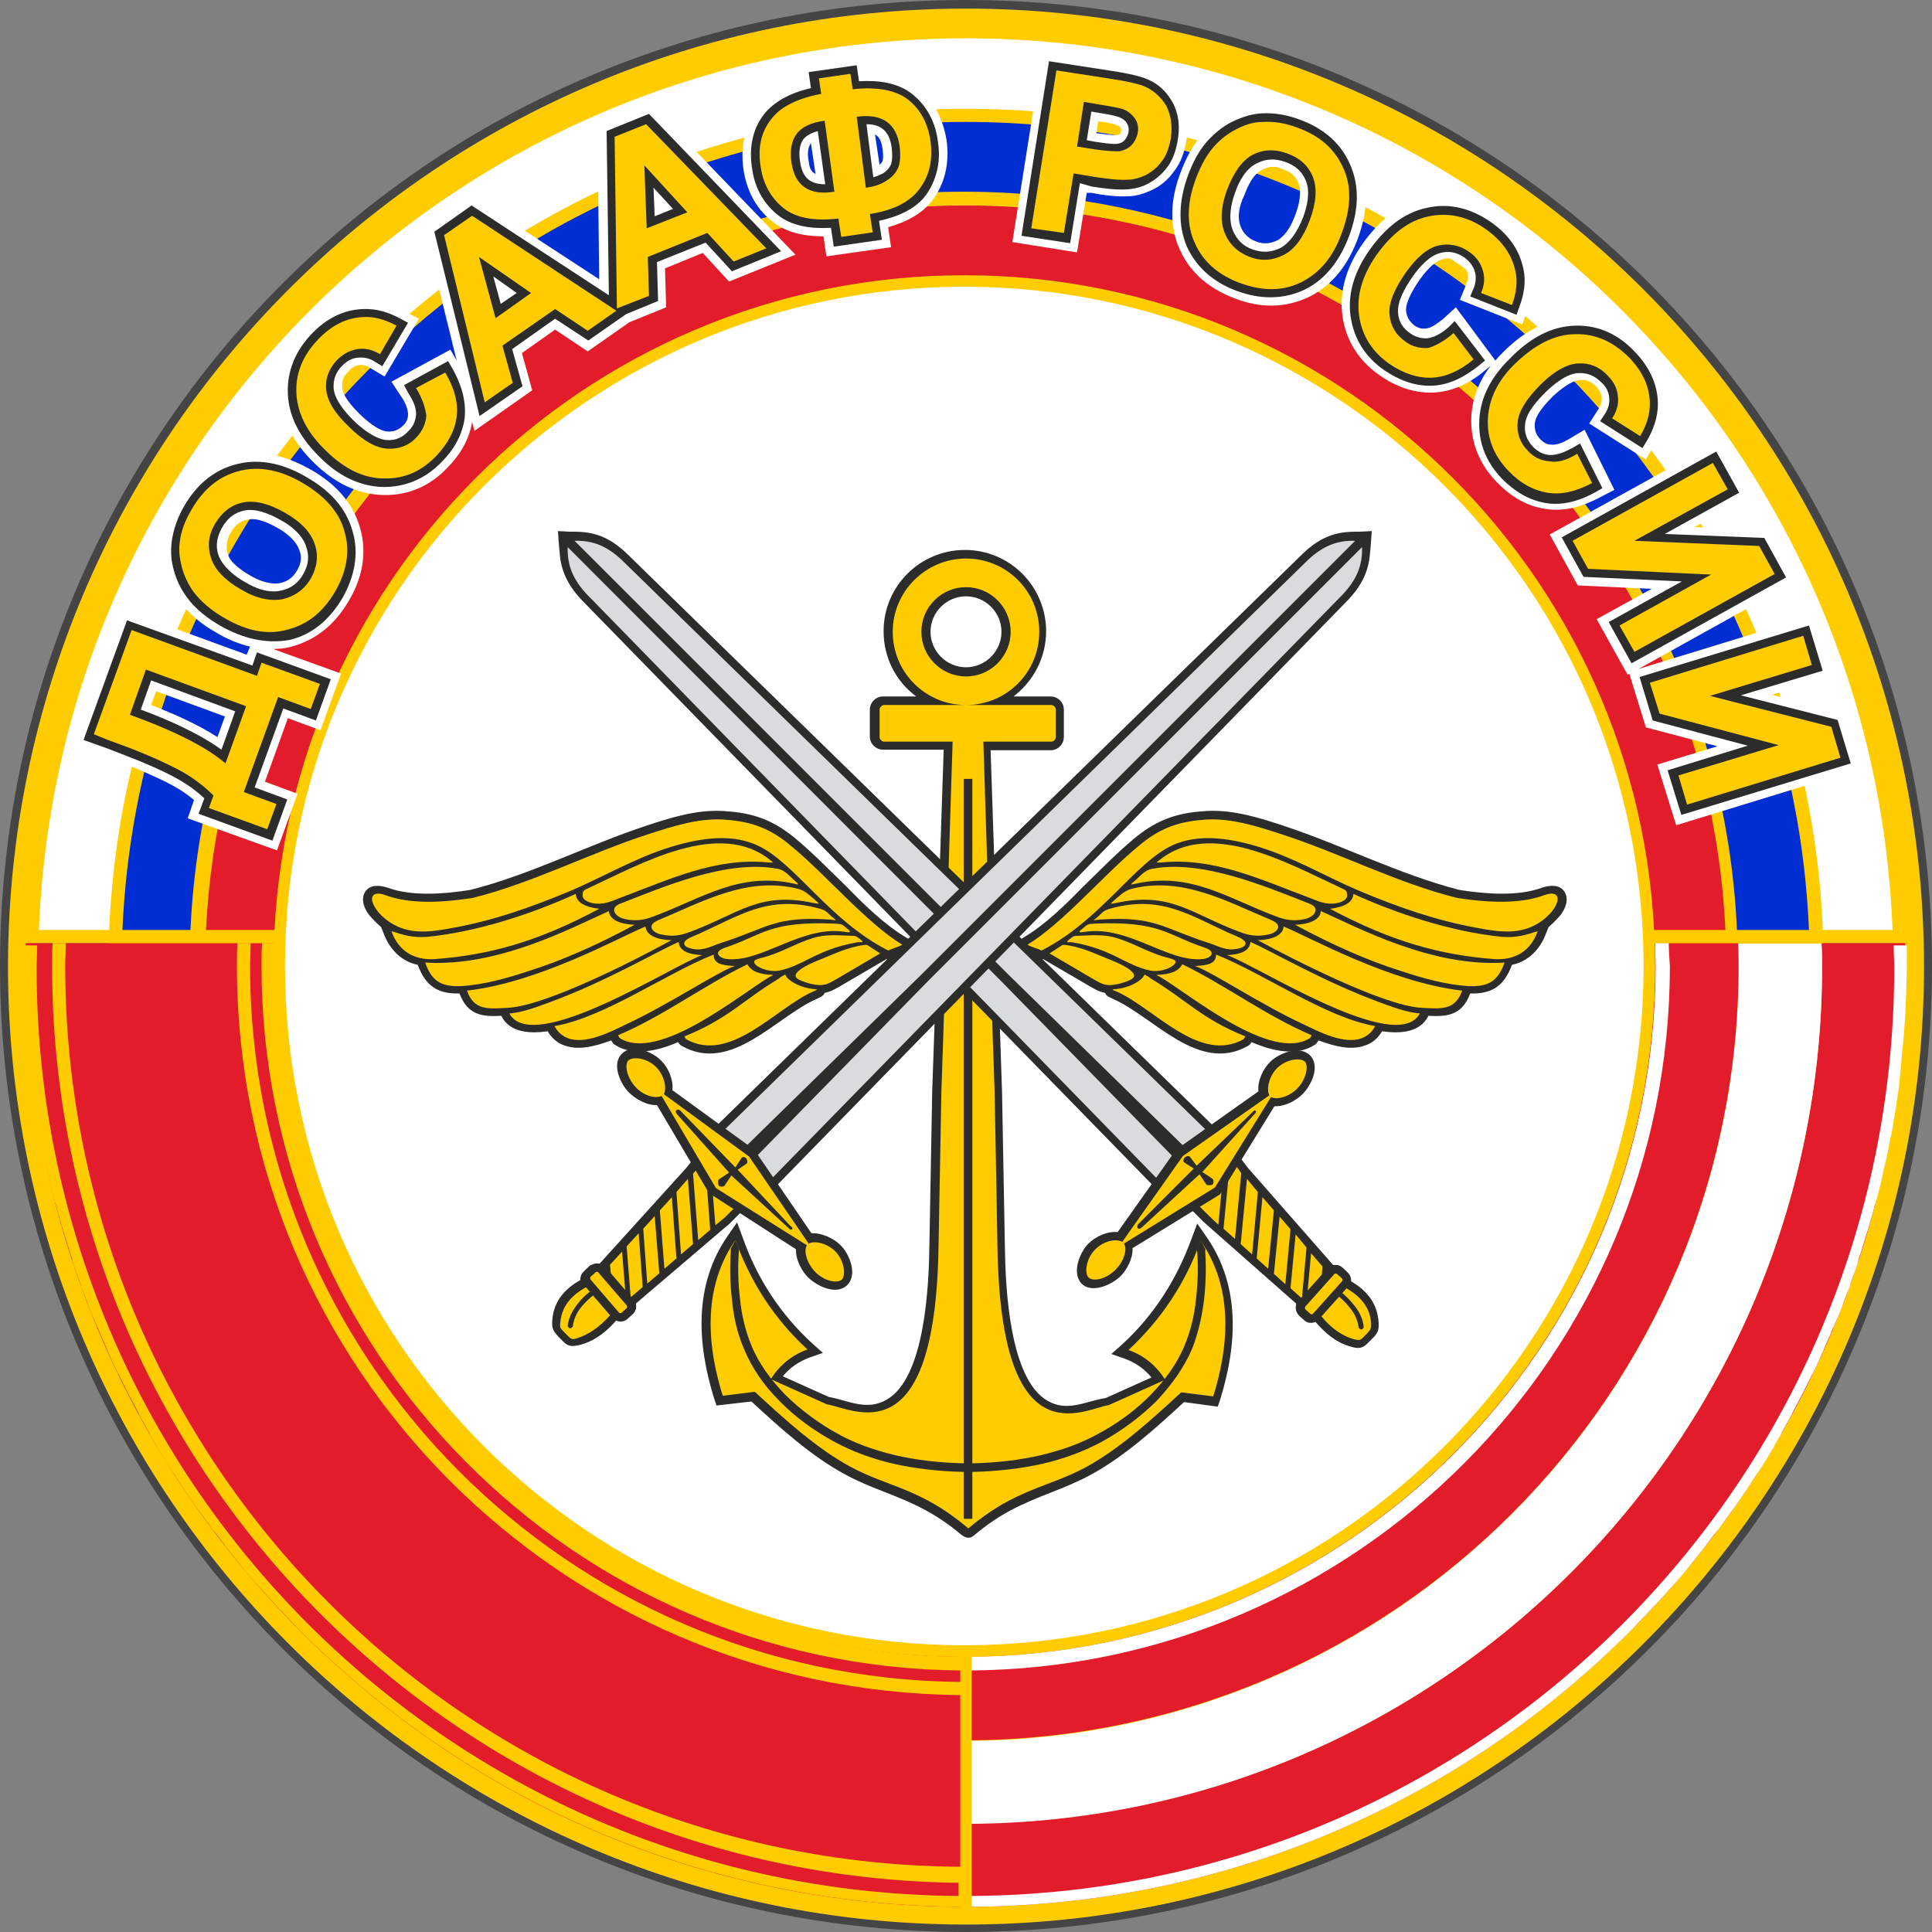 <?xml version="1.0" encoding="UTF-8"?> <svg xmlns="http://www.w3.org/2000/svg" width="49" height="49" viewBox="0 0 49 49" fill="none"><rect x="0" y="0" width="49" height="49" fill="#808080" stroke="none"/><g clip-path="url(#clip0_1325_7141)"><path fill-rule="evenodd" clip-rule="evenodd" d="M24.5 0C38.027 0 49 10.973 49 24.5C49 38.027 38.027 49 24.5 49C10.973 49 0 38.027 0 24.5C0 10.973 10.973 0 24.5 0Z" fill="#454545"></path><path fill-rule="evenodd" clip-rule="evenodd" d="M24.5 0.218C37.911 0.218 48.797 11.103 48.797 24.515C48.797 37.926 37.911 48.811 24.5 48.811C11.089 48.811 0.203 37.926 0.203 24.515C0.218 11.089 11.089 0.218 24.5 0.218Z" fill="#FFCC00"></path><path fill-rule="evenodd" clip-rule="evenodd" d="M24.544 48.361C37.679 48.332 48.333 37.65 48.333 24.5C48.333 24.311 48.333 24.108 48.318 23.919H46.199C46.199 24.108 46.213 24.311 46.213 24.5C46.213 36.489 36.518 46.213 24.544 46.242V48.361Z" fill="#E21C2A"></path><path fill-rule="evenodd" clip-rule="evenodd" d="M24.544 48.361C31.119 48.347 37.069 45.662 41.366 41.351C41.627 41.075 41.903 40.799 42.149 40.524L42.164 40.509C42.295 40.364 42.411 40.233 42.541 40.088C42.672 39.943 42.788 39.798 42.904 39.653C43.02 39.508 43.136 39.362 43.252 39.217L43.282 39.174C43.383 39.043 43.485 38.898 43.601 38.767L43.63 38.724C43.731 38.579 43.833 38.448 43.935 38.303L43.949 38.288C44.167 37.984 44.37 37.679 44.573 37.359L44.588 37.345C44.689 37.185 44.791 37.04 44.878 36.881C44.98 36.721 45.067 36.547 45.168 36.387L45.183 36.343C45.27 36.184 45.357 36.039 45.444 35.879L45.459 35.836C45.546 35.676 45.618 35.531 45.705 35.371C45.72 35.342 45.734 35.313 45.749 35.284C45.822 35.139 45.894 34.994 45.967 34.849L45.981 34.834C46.054 34.674 46.141 34.5 46.213 34.326C46.228 34.297 46.242 34.268 46.257 34.224C46.315 34.079 46.388 33.934 46.446 33.789C46.46 33.745 46.475 33.702 46.504 33.658C46.562 33.528 46.62 33.383 46.678 33.252C46.692 33.194 46.721 33.15 46.736 33.092C46.779 32.962 46.837 32.831 46.881 32.715C46.91 32.657 46.925 32.599 46.939 32.541C46.983 32.425 47.026 32.294 47.07 32.178C47.099 32.091 47.128 32.018 47.142 31.931C47.171 31.83 47.215 31.728 47.244 31.612C47.273 31.539 47.288 31.452 47.316 31.38C47.346 31.264 47.389 31.162 47.418 31.046C47.433 30.988 47.447 30.944 47.462 30.886C47.505 30.756 47.534 30.61 47.578 30.48C47.592 30.436 47.607 30.378 47.621 30.335C47.65 30.189 47.694 30.059 47.723 29.914C47.737 29.841 47.752 29.769 47.766 29.71C47.795 29.594 47.825 29.464 47.853 29.348C47.868 29.246 47.897 29.145 47.912 29.043C47.926 28.956 47.941 28.854 47.97 28.767C47.984 28.68 47.999 28.608 48.013 28.52C48.028 28.404 48.057 28.288 48.071 28.172C48.1 27.983 48.129 27.78 48.158 27.591C48.173 27.446 48.187 27.301 48.202 27.156C48.202 27.098 48.216 27.054 48.216 26.996C48.231 26.88 48.231 26.764 48.245 26.663C48.26 26.576 48.26 26.488 48.274 26.401C48.289 26.198 48.303 25.995 48.318 25.792C48.333 25.588 48.333 25.385 48.347 25.182C48.347 24.979 48.361 24.776 48.361 24.573V24.558V24.544C48.361 24.355 48.361 24.181 48.361 23.992V23.977H48.028C48.028 24.166 48.042 24.369 48.042 24.558C48.042 37.519 37.548 48.042 24.587 48.086V48.361H24.544Z" fill="white"></path><path fill-rule="evenodd" clip-rule="evenodd" d="M24.544 46.257C36.518 46.213 46.213 36.489 46.213 24.515C46.213 24.326 46.213 24.123 46.199 23.934H44.08C44.08 24.123 44.094 24.326 44.094 24.515C44.094 35.328 35.342 44.109 24.544 44.152V46.257Z" fill="white"></path><path fill-rule="evenodd" clip-rule="evenodd" d="M24.544 44.138C35.342 44.094 44.094 35.328 44.094 24.5C44.094 24.311 44.094 24.108 44.08 23.919H41.961C41.961 24.108 41.975 24.311 41.975 24.5C41.975 34.152 34.167 41.975 24.544 42.019V44.138Z" fill="#E21C2A"></path><path fill-rule="evenodd" clip-rule="evenodd" d="M42.324 23.919H41.975C41.975 24.108 41.99 24.311 41.99 24.5C41.99 34.152 34.181 41.975 24.558 42.019V42.367C34.384 42.324 42.352 34.341 42.352 24.5C42.338 24.311 42.324 24.108 42.324 23.919Z" fill="white"></path><path fill-rule="evenodd" clip-rule="evenodd" d="M24.427 48.361C11.277 48.332 0.638 37.65 0.638 24.5C0.638 24.311 0.638 24.108 0.653 23.919H2.757H4.877H6.996C6.996 24.108 6.981 24.311 6.981 24.5C6.981 34.152 14.79 41.975 24.413 42.019V44.138V46.257V48.361H24.427Z" fill="#E21C2A"></path><path fill-rule="evenodd" clip-rule="evenodd" d="M24.355 48.361C17.809 48.318 11.887 45.647 7.605 41.351C7.344 41.075 7.068 40.8 6.821 40.524L6.807 40.509C6.676 40.364 6.56 40.233 6.43 40.088C6.299 39.943 6.183 39.798 6.067 39.653C5.951 39.508 5.834 39.363 5.718 39.217L5.689 39.174C5.588 39.043 5.486 38.898 5.37 38.767L5.341 38.724C5.239 38.579 5.138 38.448 5.036 38.303L5.022 38.288C4.804 37.984 4.601 37.679 4.398 37.36L4.383 37.345C4.281 37.185 4.18 37.04 4.093 36.881C3.991 36.721 3.904 36.547 3.803 36.387L3.788 36.344C3.701 36.184 3.614 36.039 3.527 35.879L3.512 35.836C3.425 35.676 3.353 35.531 3.265 35.371C3.251 35.342 3.236 35.313 3.222 35.284C3.149 35.139 3.077 34.994 3.004 34.849L2.99 34.834C2.917 34.675 2.83 34.5 2.757 34.326C2.743 34.297 2.728 34.268 2.714 34.224C2.656 34.079 2.583 33.934 2.525 33.789C2.511 33.746 2.496 33.702 2.467 33.658C2.409 33.528 2.351 33.383 2.293 33.252C2.279 33.194 2.249 33.151 2.235 33.092C2.191 32.962 2.133 32.831 2.09 32.715C2.061 32.657 2.046 32.599 2.032 32.541C1.988 32.425 1.945 32.294 1.901 32.178C1.872 32.091 1.843 32.018 1.829 31.931C1.8 31.83 1.756 31.728 1.727 31.612C1.698 31.539 1.683 31.452 1.654 31.38C1.625 31.264 1.582 31.162 1.553 31.046C1.538 30.988 1.524 30.944 1.509 30.886C1.466 30.756 1.437 30.61 1.393 30.48C1.379 30.436 1.364 30.378 1.35 30.335C1.321 30.19 1.277 30.059 1.248 29.914C1.233 29.841 1.219 29.769 1.204 29.711C1.175 29.595 1.146 29.464 1.117 29.348C1.103 29.246 1.074 29.145 1.059 29.043C1.045 28.956 1.03 28.854 1.001 28.767C0.987 28.68 0.972 28.608 0.958 28.52C0.943 28.404 0.914 28.288 0.9 28.172C0.871 27.983 0.842 27.78 0.813 27.591C0.798 27.446 0.784 27.301 0.769 27.156C0.769 27.098 0.755 27.055 0.755 26.996C0.74 26.88 0.74 26.764 0.725 26.663C0.711 26.576 0.711 26.488 0.696 26.401C0.682 26.198 0.667 25.995 0.653 25.792C0.638 25.589 0.638 25.385 0.624 25.182C0.624 24.979 0.609 24.776 0.609 24.573V24.558V24.544C0.609 24.355 0.609 24.181 0.609 23.992V23.977H0.943C0.943 24.166 0.929 24.369 0.929 24.558C0.929 37.505 11.379 47.998 24.311 48.086V47.752C11.611 47.607 1.321 37.258 1.321 24.5C1.321 24.311 1.321 24.108 1.335 23.919H1.669C1.669 24.108 1.654 24.311 1.654 24.5C1.654 37.069 11.8 47.273 24.355 47.345V42.991C14.209 42.904 6.009 34.66 6.009 24.5C6.009 24.311 6.009 24.108 6.023 23.919H6.357C6.357 24.108 6.342 24.311 6.342 24.5C6.342 34.471 14.398 42.57 24.355 42.657V42.367C14.557 42.28 6.633 34.312 6.633 24.5C6.633 24.311 6.633 24.108 6.647 23.919H6.996C6.996 24.108 6.981 24.311 6.981 24.5C6.981 34.123 14.746 41.932 24.34 42.019V42.004H24.645V48.405H24.34V48.361H24.355Z" fill="#FFCC00"></path><path fill-rule="evenodd" clip-rule="evenodd" d="M24.442 0.624C37.432 0.624 47.984 11.002 48.303 23.905H0.581C0.9 11.002 11.466 0.624 24.442 0.624Z" fill="#FFCC00"></path><path fill-rule="evenodd" clip-rule="evenodd" d="M0.987 23.586H47.999C47.52 10.987 37.157 0.972 24.5 0.972C11.858 0.972 1.481 10.987 0.987 23.586Z" fill="white"></path><path fill-rule="evenodd" clip-rule="evenodd" d="M24.5 2.758C36.315 2.758 45.938 12.177 46.242 23.919H2.758C3.077 12.177 12.685 2.758 24.5 2.758Z" fill="#FFCC00"></path><path fill-rule="evenodd" clip-rule="evenodd" d="M3.106 23.586H45.879C45.4 12.163 35.966 3.092 24.485 3.092C13.019 3.092 3.599 12.148 3.106 23.586Z" fill="#002ED3"></path><path fill-rule="evenodd" clip-rule="evenodd" d="M24.442 4.862C35.081 4.862 43.761 13.339 44.065 23.905H4.819C5.124 13.339 13.803 4.862 24.442 4.862Z" fill="#FFCC00"></path><path fill-rule="evenodd" clip-rule="evenodd" d="M5.225 23.586H43.76C43.281 13.324 34.805 5.211 24.485 5.211C14.195 5.211 5.718 13.324 5.225 23.586Z" fill="#E21C2A"></path><path fill-rule="evenodd" clip-rule="evenodd" d="M24.456 6.981C34.123 6.981 41.975 14.834 41.975 24.5C41.975 34.166 34.123 42.019 24.456 42.019C14.79 42.019 6.938 34.166 6.938 24.5C6.938 14.834 14.79 6.981 24.456 6.981Z" fill="#FFCC00"></path><path fill-rule="evenodd" clip-rule="evenodd" d="M24.456 7.272C33.963 7.272 41.685 14.993 41.685 24.5C41.685 34.007 33.963 41.728 24.456 41.728C14.95 41.728 7.228 34.021 7.228 24.5C7.228 14.993 14.95 7.272 24.456 7.272Z" fill="white"></path><path fill-rule="evenodd" clip-rule="evenodd" d="M30.03 35.56C29.304 36.228 28.52 36.939 27.664 37.403C27.345 37.577 27.025 37.708 26.692 37.839C25.908 38.143 25.356 38.39 24.703 38.942C24.602 39.029 24.5 39.014 24.384 38.927C23.731 38.376 23.179 38.129 22.395 37.824C22.061 37.694 21.742 37.563 21.423 37.389C20.567 36.924 19.783 36.213 19.057 35.545L18.172 35.647L18.114 35.473C17.678 34.08 17.591 32.584 18.462 31.336L18.694 31.002L18.839 31.394C19.202 32.425 19.797 33.339 20.61 34.08L20.871 34.312L20.538 34.428C20.262 34.529 20.029 34.689 19.855 34.907L21.017 35.429C21.51 35.516 21.974 35.792 22.482 35.502C23.469 34.95 23.556 32.57 23.571 31.627L23.643 27.664L23.687 26.416L23.934 19.014H22.395C22.221 19.014 22.061 18.869 22.061 18.68V17.998C22.061 17.823 22.207 17.664 22.395 17.664H23.237C22.729 17.287 22.41 16.691 22.41 16.009C22.41 14.863 23.339 13.948 24.471 13.948C25.617 13.948 26.532 14.877 26.532 16.009C26.532 16.691 26.198 17.287 25.705 17.664H26.648C26.822 17.664 26.982 17.809 26.982 17.998V18.694C26.982 18.869 26.837 19.028 26.648 19.028H25.124L25.414 27.693L25.487 31.656C25.501 32.584 25.588 34.979 26.575 35.531C27.083 35.821 27.548 35.531 28.041 35.458L29.203 34.936C29.028 34.718 28.796 34.558 28.52 34.457L28.186 34.341L28.448 34.108C29.261 33.368 29.841 32.454 30.218 31.423L30.364 31.032L30.596 31.365C31.467 32.614 31.38 34.108 30.944 35.502L30.886 35.676L30.03 35.56ZM24.5 15.124C24.993 15.124 25.4 15.53 25.4 16.024C25.4 16.517 24.993 16.924 24.5 16.924C24.006 16.924 23.6 16.517 23.6 16.024C23.6 15.53 24.006 15.124 24.5 15.124Z" fill="#2C2C2B"></path><path fill-rule="evenodd" clip-rule="evenodd" d="M24.558 18.651H24.935L25.182 26.43L25.226 27.679L25.298 31.641C25.385 37.026 27.461 35.749 28.128 35.633L29.551 34.994C29.333 34.645 29.028 34.384 28.622 34.239C29.464 33.455 30.073 32.526 30.451 31.467C31.147 32.468 31.278 33.789 30.77 35.415L29.957 35.313C29.144 36.068 28.375 36.75 27.562 37.2C26.575 37.737 25.762 37.752 24.572 38.753C24.543 38.768 24.558 38.768 24.529 38.739C23.339 37.737 22.526 37.723 21.539 37.185C20.726 36.736 19.957 36.053 19.144 35.299L18.331 35.4C17.823 33.775 17.954 32.454 18.651 31.452C19.028 32.497 19.623 33.441 20.479 34.225C20.073 34.37 19.754 34.645 19.55 34.979L20.973 35.618C21.64 35.72 23.716 36.997 23.803 31.627L23.876 27.664L23.919 26.416L24.166 18.636H24.558V18.651Z" fill="#FFCC00"></path><path fill-rule="evenodd" clip-rule="evenodd" d="M24.66 19.754V37.113C25.313 37.098 25.879 37.026 26.387 36.91C26.938 36.779 27.417 36.605 27.838 36.373C28.332 36.111 28.811 35.763 29.203 35.357C29.551 34.994 29.856 34.587 30.044 34.123C30.189 33.775 30.291 33.383 30.335 32.933C30.378 32.555 30.393 32.164 30.364 31.743C30.364 31.714 30.349 31.699 30.364 31.67L30.451 31.452L30.567 31.67C30.581 31.685 30.567 31.714 30.567 31.728C30.596 32.164 30.581 32.57 30.538 32.962C30.48 33.426 30.378 33.847 30.233 34.21C30.03 34.689 29.711 35.124 29.348 35.516C28.927 35.937 28.433 36.3 27.925 36.576C27.49 36.808 26.996 36.997 26.43 37.127C25.908 37.243 25.327 37.316 24.66 37.331V38.521H24.442V37.331C23.774 37.316 23.194 37.243 22.671 37.127C22.105 36.997 21.612 36.808 21.176 36.576C20.668 36.3 20.175 35.952 19.754 35.516C19.377 35.139 19.072 34.703 18.869 34.21C18.709 33.847 18.607 33.426 18.564 32.962C18.52 32.57 18.506 32.178 18.535 31.728C18.535 31.714 18.535 31.685 18.535 31.67L18.651 31.452L18.738 31.67C18.752 31.699 18.738 31.714 18.738 31.743C18.709 32.164 18.723 32.57 18.767 32.933C18.81 33.368 18.912 33.775 19.057 34.123C19.246 34.587 19.551 34.994 19.899 35.357C20.305 35.763 20.784 36.111 21.263 36.373C21.684 36.605 22.163 36.779 22.715 36.91C23.223 37.026 23.789 37.098 24.442 37.113V19.754H24.66Z" fill="#2C2C2B"></path><path fill-rule="evenodd" clip-rule="evenodd" d="M24.543 17.881H26.662C26.72 17.881 26.779 17.94 26.779 17.998V18.694C26.779 18.752 26.72 18.81 26.662 18.81H24.543H22.424C22.366 18.81 22.308 18.752 22.308 18.694V17.998C22.308 17.94 22.366 17.881 22.424 17.881H24.543ZM24.5 14.166C25.53 14.166 26.358 14.993 26.358 16.024C26.358 17.054 25.53 17.881 24.5 17.881C23.469 17.881 22.642 17.054 22.642 16.024C22.642 14.993 23.484 14.166 24.5 14.166ZM24.5 14.892C25.124 14.892 25.632 15.4 25.632 16.024C25.632 16.648 25.124 17.156 24.5 17.156C23.876 17.156 23.368 16.648 23.368 16.024C23.368 15.4 23.876 14.892 24.5 14.892Z" fill="#FFCC00"></path><path fill-rule="evenodd" clip-rule="evenodd" d="M26.459 24.326L26.43 24.34L26.343 24.297C26.227 24.239 26.096 24.21 25.98 24.152L25.632 23.977L25.966 23.774C26.503 23.455 27.025 22.947 27.461 22.497C27.881 22.091 28.302 21.655 28.752 21.278C29.275 20.842 29.754 20.639 30.436 20.581C30.509 20.581 30.567 20.567 30.639 20.567C31.292 20.538 31.945 20.741 32.555 20.944C34.05 21.438 35.487 22.178 37.011 22.57C37.65 22.671 38.491 22.744 39.115 22.512C39.304 22.453 39.536 22.424 39.667 22.599C39.812 22.802 39.696 23.063 39.566 23.223C39.478 23.324 39.377 23.426 39.275 23.513L39.217 23.658C39.057 24.094 38.753 24.384 38.346 24.471C38.143 25.023 37.824 25.211 37.287 25.197C37.084 25.748 36.706 25.792 36.227 25.763L36.213 25.792C36.01 26.169 35.545 26.227 35.052 26.155C34.95 26.329 34.805 26.459 34.616 26.517C34.253 26.648 33.832 26.532 33.441 26.387C33.411 26.43 33.397 26.474 33.339 26.503C32.889 26.793 32.279 26.663 31.742 26.43C31.713 26.474 31.699 26.503 31.641 26.532C30.392 27.229 29.26 25.792 28.244 25.342C28.157 25.298 28.056 25.269 28.027 25.182C27.867 25.153 27.722 25.066 27.504 24.935L26.459 24.326Z" fill="#2C2C2B"></path><path fill-rule="evenodd" clip-rule="evenodd" d="M26.416 24.108C26.299 24.05 26.169 24.021 26.053 23.963C26.967 23.411 28.012 22.163 28.883 21.452C29.362 21.046 29.812 20.857 30.436 20.799C30.494 20.799 30.567 20.784 30.625 20.784C31.249 20.755 31.887 20.958 32.468 21.147C33.963 21.626 35.429 22.395 36.953 22.773C37.969 22.932 38.68 22.889 39.174 22.7C39.769 22.497 39.507 23.223 38.825 23.513C38.375 23.702 37.896 23.615 37.432 23.527C36.459 23.353 35.487 23.02 34.486 22.599C33.629 22.236 32.831 21.757 31.931 21.481C31.075 21.22 30.349 21.162 29.739 21.437C28.781 21.873 27.925 23.339 26.416 24.108Z" fill="#FFCC00"></path><path fill-rule="evenodd" clip-rule="evenodd" d="M29.405 21.815C30.697 20.77 32.671 21.902 33.992 22.512C34.137 22.584 34.166 22.57 34.166 22.729C34.152 22.816 34.05 22.874 33.919 22.903C33.644 22.961 33.44 22.86 33.179 22.758C31.974 22.308 30.784 21.742 29.463 21.873C29.333 21.873 29.289 21.902 29.405 21.815Z" fill="#FFCC00"></path><path fill-rule="evenodd" clip-rule="evenodd" d="M33.731 23.049C34.094 23.005 34.311 22.889 34.326 22.671C35.371 23.15 36.779 23.629 38.085 23.76C38.462 23.789 38.695 23.716 38.999 23.615C38.825 24.123 38.419 24.355 37.911 24.326C36.547 24.224 35.313 23.89 33.731 23.049Z" fill="#FFCC00"></path><path fill-rule="evenodd" clip-rule="evenodd" d="M28.767 22.352C28.926 22.221 29.028 22.062 29.231 22.033C30.508 21.8 32.09 22.483 33.208 22.918C33.513 23.034 33.324 23.266 33.092 23.31C32.816 23.368 32.613 23.339 32.352 23.237C31.147 22.787 30.189 22.105 28.81 22.41C28.694 22.439 28.636 22.453 28.767 22.352Z" fill="#FFCC00"></path><path fill-rule="evenodd" clip-rule="evenodd" d="M32.846 23.455C33.223 23.44 33.484 23.324 33.499 23.107C34.471 23.542 36.314 24.529 38.158 24.413C37.983 24.921 37.708 25.037 37.2 25.008C36.648 24.964 36.111 24.819 35.545 24.631C34.703 24.369 33.789 23.963 32.846 23.455Z" fill="#FFCC00"></path><path fill-rule="evenodd" clip-rule="evenodd" d="M28.244 22.845C28.404 22.715 28.52 22.584 28.709 22.541C30.001 22.221 31.133 22.874 32.25 23.339C32.555 23.469 32.395 23.658 32.163 23.702C31.887 23.76 31.684 23.731 31.423 23.629C30.218 23.179 29.681 22.599 28.302 22.903C28.186 22.918 28.128 22.947 28.244 22.845Z" fill="#FFCC00"></path><path fill-rule="evenodd" clip-rule="evenodd" d="M31.902 23.847C32.279 23.832 32.541 23.716 32.555 23.498C33.223 23.774 35.269 24.921 37.083 25.124C36.909 25.632 36.546 25.588 36.038 25.559C35.066 25.501 32.758 24.311 31.902 23.847Z" fill="#FFCC00"></path><path fill-rule="evenodd" clip-rule="evenodd" d="M27.809 23.281C27.968 23.15 27.954 23.107 28.143 23.049C29.521 22.657 30.276 23.295 31.394 23.76C31.699 23.89 31.611 24.021 31.379 24.064C31.104 24.122 30.929 24.006 30.668 23.919C29.478 23.542 29.304 23.223 27.867 23.324C27.736 23.339 27.693 23.368 27.809 23.281Z" fill="#FFCC00"></path><path fill-rule="evenodd" clip-rule="evenodd" d="M31.118 24.224C31.481 24.21 31.699 24.108 31.713 23.89C32.221 24.108 33.557 24.892 34.936 25.4C35.284 25.53 35.661 25.675 36.01 25.704C35.429 26.793 31.859 24.471 31.118 24.224Z" fill="#FFCC00"></path><path fill-rule="evenodd" clip-rule="evenodd" d="M27.432 23.571C27.591 23.44 27.562 23.44 27.751 23.426C29.435 23.353 29.594 23.716 30.552 24.035C30.872 24.137 30.712 24.311 30.48 24.326C29.609 24.398 28.622 23.484 27.548 23.629C27.432 23.644 27.301 23.673 27.432 23.571Z" fill="#FFCC00"></path><path fill-rule="evenodd" clip-rule="evenodd" d="M30.305 24.5C30.668 24.485 30.842 24.427 30.842 24.21C32.076 24.703 33.614 25.806 34.877 26.024C34.805 26.169 34.688 26.271 34.543 26.329C34.093 26.503 33.455 26.169 33.063 25.98C31.96 25.472 30.712 24.631 30.305 24.5Z" fill="#FFCC00"></path><path fill-rule="evenodd" clip-rule="evenodd" d="M29.464 24.718C29.739 24.689 29.899 24.616 29.986 24.456C31.118 25.008 32.105 25.763 33.266 26.256C33.252 26.285 33.237 26.314 33.223 26.329C32.236 26.953 30.146 25.197 29.42 24.776C29.275 24.703 29.333 24.732 29.464 24.718Z" fill="#FFCC00"></path><path fill-rule="evenodd" clip-rule="evenodd" d="M28.332 25.081C28.607 25.052 28.869 24.921 28.985 24.79C28.999 24.761 29.014 24.747 29.028 24.718C29.086 24.747 29.144 24.776 29.188 24.819C30.088 25.356 30.465 25.835 31.583 26.285C31.568 26.314 31.554 26.343 31.539 26.358C30.422 26.982 29.275 25.574 28.332 25.153C28.186 25.095 28.172 25.095 28.332 25.081Z" fill="#FFCC00"></path><path fill-rule="evenodd" clip-rule="evenodd" d="M27.112 23.832C27.272 23.702 27.243 23.745 27.432 23.731C27.736 23.716 28.041 23.702 28.317 23.789C28.752 23.919 29.159 24.181 29.638 24.297C29.754 24.326 29.812 24.355 29.812 24.384C29.841 24.5 29.464 24.674 29.173 24.616C28.549 24.485 28.215 24.079 27.228 23.905C27.112 23.876 26.996 23.934 27.112 23.832Z" fill="#FFCC00"></path><path fill-rule="evenodd" clip-rule="evenodd" d="M27.606 24.761L26.619 24.181L26.953 23.963C27.098 23.963 27.417 24.035 27.765 24.181C28.099 24.326 28.506 24.456 28.694 24.631C28.869 24.79 28.694 24.863 28.39 24.95C28.012 25.037 27.94 24.95 27.606 24.761Z" fill="#FFCC00"></path><path fill-rule="evenodd" clip-rule="evenodd" d="M22.482 24.326L22.511 24.34L22.599 24.297C22.715 24.239 22.845 24.21 22.961 24.152L23.31 23.978L22.976 23.774C22.439 23.455 21.916 22.947 21.481 22.497C21.06 22.091 20.639 21.655 20.189 21.278C19.667 20.843 19.188 20.639 18.506 20.581C18.433 20.581 18.375 20.567 18.302 20.567C17.649 20.538 16.996 20.741 16.386 20.944C14.892 21.438 13.469 22.178 11.931 22.57C11.292 22.671 10.45 22.744 9.826 22.512C9.637 22.454 9.405 22.425 9.274 22.599C9.129 22.802 9.245 23.063 9.376 23.223C9.463 23.324 9.565 23.426 9.666 23.513L9.724 23.658C9.884 24.094 10.189 24.384 10.595 24.471C10.799 25.023 11.118 25.211 11.655 25.197C11.858 25.748 12.235 25.792 12.714 25.763L12.729 25.792C12.932 26.169 13.396 26.227 13.89 26.155C13.992 26.329 14.137 26.459 14.325 26.518C14.688 26.648 15.109 26.532 15.501 26.387C15.53 26.43 15.545 26.474 15.603 26.503C16.053 26.793 16.662 26.663 17.199 26.43C17.228 26.474 17.243 26.503 17.301 26.532C18.549 27.229 19.681 25.792 20.697 25.342C20.784 25.298 20.886 25.269 20.915 25.182C21.075 25.153 21.22 25.066 21.437 24.936L22.482 24.326Z" fill="#2C2C2B"></path><path fill-rule="evenodd" clip-rule="evenodd" d="M22.526 24.108C22.642 24.05 22.773 24.021 22.889 23.963C21.975 23.412 20.93 22.163 20.059 21.452C19.58 21.046 19.13 20.857 18.506 20.799C18.448 20.799 18.375 20.784 18.317 20.784C17.693 20.755 17.054 20.959 16.474 21.147C14.979 21.626 13.513 22.395 11.989 22.773C10.973 22.933 10.262 22.889 9.768 22.7C9.173 22.497 9.434 23.223 10.117 23.513C10.566 23.702 11.045 23.615 11.51 23.528C12.482 23.353 13.455 23.02 14.456 22.599C15.313 22.236 16.111 21.757 17.011 21.481C17.867 21.22 18.593 21.162 19.202 21.438C20.16 21.873 21.017 23.339 22.526 24.108Z" fill="#FFCC00"></path><path fill-rule="evenodd" clip-rule="evenodd" d="M19.536 21.815C18.244 20.77 16.271 21.902 14.95 22.512C14.805 22.584 14.776 22.57 14.776 22.729C14.79 22.816 14.892 22.875 15.022 22.904C15.298 22.962 15.501 22.86 15.763 22.758C16.967 22.308 18.157 21.742 19.478 21.873C19.594 21.873 19.652 21.902 19.536 21.815Z" fill="#FFCC00"></path><path fill-rule="evenodd" clip-rule="evenodd" d="M15.196 23.049C14.834 23.005 14.616 22.889 14.601 22.671C13.556 23.15 12.148 23.629 10.842 23.76C10.465 23.789 10.232 23.716 9.928 23.615C10.102 24.123 10.508 24.355 11.016 24.326C12.395 24.224 13.629 23.89 15.196 23.049Z" fill="#FFCC00"></path><path fill-rule="evenodd" clip-rule="evenodd" d="M20.175 22.352C20.015 22.221 19.913 22.062 19.71 22.033C18.433 21.8 16.851 22.483 15.733 22.918C15.429 23.034 15.617 23.266 15.85 23.31C16.125 23.368 16.328 23.339 16.59 23.237C17.794 22.787 18.752 22.105 20.131 22.41C20.233 22.439 20.291 22.454 20.175 22.352Z" fill="#FFCC00"></path><path fill-rule="evenodd" clip-rule="evenodd" d="M16.096 23.455C15.719 23.441 15.458 23.324 15.443 23.107C14.471 23.542 12.627 24.529 10.784 24.413C10.958 24.921 11.234 25.037 11.742 25.008C12.294 24.965 12.831 24.819 13.397 24.631C14.239 24.369 15.153 23.963 16.096 23.455Z" fill="#FFCC00"></path><path fill-rule="evenodd" clip-rule="evenodd" d="M20.697 22.846C20.537 22.715 20.421 22.584 20.233 22.541C18.941 22.221 17.809 22.875 16.691 23.339C16.386 23.47 16.546 23.658 16.778 23.702C17.054 23.76 17.257 23.731 17.518 23.629C18.723 23.179 19.26 22.599 20.639 22.904C20.755 22.918 20.813 22.947 20.697 22.846Z" fill="#FFCC00"></path><path fill-rule="evenodd" clip-rule="evenodd" d="M17.025 23.847C16.648 23.832 16.387 23.716 16.372 23.498C15.704 23.774 13.658 24.921 11.844 25.124C12.018 25.632 12.381 25.589 12.889 25.56C13.876 25.502 16.183 24.311 17.025 23.847Z" fill="#FFCC00"></path><path fill-rule="evenodd" clip-rule="evenodd" d="M21.133 23.281C20.973 23.15 20.988 23.107 20.799 23.049C19.42 22.657 18.665 23.295 17.548 23.76C17.243 23.89 17.33 24.021 17.562 24.065C17.838 24.123 18.012 24.006 18.273 23.919C19.464 23.542 19.638 23.223 21.075 23.324C21.191 23.339 21.249 23.368 21.133 23.281Z" fill="#FFCC00"></path><path fill-rule="evenodd" clip-rule="evenodd" d="M17.809 24.224C17.446 24.21 17.228 24.108 17.214 23.89C16.706 24.108 15.371 24.892 13.992 25.4C13.643 25.531 13.266 25.676 12.918 25.705C13.513 26.793 17.083 24.471 17.809 24.224Z" fill="#FFCC00"></path><path fill-rule="evenodd" clip-rule="evenodd" d="M21.51 23.571C21.35 23.441 21.379 23.441 21.191 23.426C19.507 23.353 19.347 23.716 18.39 24.036C18.07 24.137 18.23 24.311 18.462 24.326C19.333 24.398 20.32 23.484 21.394 23.629C21.495 23.644 21.626 23.673 21.51 23.571Z" fill="#FFCC00"></path><path fill-rule="evenodd" clip-rule="evenodd" d="M18.636 24.5C18.273 24.485 18.099 24.427 18.099 24.21C16.866 24.703 15.327 25.806 14.064 26.024C14.137 26.169 14.253 26.271 14.398 26.329C14.848 26.503 15.487 26.169 15.879 25.98C16.967 25.473 18.23 24.631 18.636 24.5Z" fill="#FFCC00"></path><path fill-rule="evenodd" clip-rule="evenodd" d="M19.478 24.718C19.202 24.689 19.043 24.616 18.956 24.456C17.823 25.008 16.836 25.763 15.675 26.256C15.69 26.285 15.704 26.314 15.719 26.329C16.706 26.953 18.796 25.197 19.522 24.776C19.667 24.703 19.609 24.732 19.478 24.718Z" fill="#FFCC00"></path><path fill-rule="evenodd" clip-rule="evenodd" d="M20.61 25.081C20.334 25.052 20.073 24.921 19.957 24.79C19.943 24.761 19.928 24.747 19.914 24.718C19.856 24.747 19.797 24.776 19.754 24.819C18.854 25.356 18.477 25.835 17.359 26.285C17.374 26.314 17.388 26.343 17.403 26.358C18.52 26.982 19.667 25.574 20.61 25.153C20.741 25.095 20.77 25.095 20.61 25.081Z" fill="#FFCC00"></path><path fill-rule="evenodd" clip-rule="evenodd" d="M21.829 23.832C21.67 23.702 21.699 23.745 21.51 23.731C21.205 23.716 20.901 23.702 20.625 23.789C20.189 23.919 19.783 24.181 19.304 24.297C19.188 24.326 19.13 24.355 19.13 24.384C19.101 24.5 19.478 24.674 19.768 24.616C20.392 24.486 20.726 24.079 21.713 23.905C21.829 23.876 21.945 23.934 21.829 23.832Z" fill="#FFCC00"></path><path fill-rule="evenodd" clip-rule="evenodd" d="M21.336 24.761L22.323 24.181L21.989 23.963C21.844 23.963 21.525 24.036 21.176 24.181C20.843 24.326 20.436 24.456 20.247 24.631C20.073 24.79 20.247 24.863 20.552 24.95C20.93 25.037 21.002 24.95 21.336 24.761Z" fill="#FFCC00"></path><path fill-rule="evenodd" clip-rule="evenodd" d="M29.943 30.785L14.732 15.196C14.413 14.848 14.224 14.485 14.195 14.021C14.18 13.905 14.18 13.818 14.166 13.687L14.151 13.469L14.427 13.484C14.558 13.484 14.688 13.484 14.819 13.498C15.24 13.542 15.574 13.73 15.893 14.035L31.481 29.246C30.436 30.393 30.683 29.696 29.943 30.785Z" fill="#2C2C2B"></path><path fill-rule="evenodd" clip-rule="evenodd" d="M33.339 33.499C33.586 33.789 33.876 34.05 34.254 34.152C34.442 34.21 34.558 34.21 34.703 34.05C34.733 34.021 34.761 33.992 34.805 33.949C34.936 33.818 34.979 33.746 34.965 33.542C34.936 33.049 34.66 32.73 34.268 32.497C34.268 32.425 34.254 32.352 34.196 32.294L34.065 32.164C33.992 32.091 33.905 32.077 33.818 32.091L31.641 29.609L31.249 29.087L30.959 29.74L29.885 30.422L30.277 30.741L30.523 30.988L32.875 33.063C32.86 33.151 32.875 33.238 32.947 33.296L33.078 33.426C33.136 33.528 33.252 33.542 33.339 33.499Z" fill="#2C2C2B"></path><path fill-rule="evenodd" clip-rule="evenodd" d="M31.002 29.972L30.901 31.061L30.669 30.843L30.422 30.596L30.248 30.465L31.002 29.972ZM33.644 32.628L33.673 32.251L33.833 32.439L33.644 32.628ZM33.542 32.12L33.484 32.788L33.179 33.093L33.136 33.049L33.252 31.786L33.542 32.12ZM33.136 31.641L33.02 32.933L32.73 32.672L32.86 31.307L33.136 31.641ZM32.73 31.177L32.599 32.57L32.309 32.309L32.454 30.857L32.73 31.177ZM32.309 30.698L32.163 32.178L31.873 31.917L32.018 30.364L32.309 30.698ZM31.902 30.233L31.757 31.815L31.467 31.554L31.626 29.899L31.902 30.233ZM31.481 29.754L31.322 31.423L31.031 31.162L31.162 29.812L31.307 29.507L31.481 29.754Z" fill="#FFCC00"></path><path fill-rule="evenodd" clip-rule="evenodd" d="M33.383 33.209L33.804 32.759L33.818 32.773C33.934 32.86 34.08 32.976 34.196 33.121C34.326 33.267 34.428 33.441 34.457 33.658C34.457 33.688 34.5 33.717 34.529 33.717C34.559 33.717 34.587 33.673 34.587 33.644C34.559 33.412 34.442 33.209 34.297 33.049C34.167 32.889 34.007 32.759 33.891 32.672L33.978 32.584C34.428 32.802 34.747 33.093 34.776 33.571C34.776 33.702 34.762 33.717 34.675 33.818C34.645 33.847 34.617 33.876 34.573 33.92C34.486 34.007 34.457 33.992 34.326 33.963C33.992 33.862 33.673 33.63 33.383 33.209Z" fill="#FFCC00"></path><path fill-rule="evenodd" clip-rule="evenodd" d="M34.036 32.149C33.934 32.047 33.76 32.062 33.658 32.178L32.933 32.991C32.831 33.092 32.846 33.267 32.947 33.368L33.078 33.484C33.179 33.586 33.353 33.571 33.455 33.455L34.181 32.642C34.282 32.541 34.268 32.367 34.166 32.265L34.036 32.149Z" fill="#2C2C2B"></path><path fill-rule="evenodd" clip-rule="evenodd" d="M33.905 32.309L34.036 32.425C34.05 32.439 34.05 32.468 34.036 32.497L33.31 33.31C33.295 33.339 33.252 33.339 33.237 33.325L33.107 33.209C33.092 33.194 33.092 33.165 33.107 33.136L33.833 32.323C33.847 32.294 33.876 32.294 33.905 32.309Z" fill="#FFCC00"></path><path fill-rule="evenodd" clip-rule="evenodd" d="M30.683 30.291L25.385 24.877L14.398 13.876C14.384 14.355 14.543 14.703 14.877 15.066L30.015 30.581L30.683 30.291ZM30.973 30.001L25.56 24.703L14.572 13.716C15.051 13.701 15.4 13.861 15.762 14.195L31.278 29.333L30.973 30.001Z" fill="#D9DBDC"></path><path fill-rule="evenodd" clip-rule="evenodd" d="M32.323 28.056C32.584 28.071 32.875 27.911 33.034 27.751C33.252 27.534 33.499 27.04 33.223 26.764C32.962 26.503 32.439 26.706 32.207 26.939C32.033 27.113 31.888 27.417 31.917 27.679L29.827 29.159L28.346 31.249C28.085 31.22 27.78 31.365 27.606 31.54C27.388 31.757 27.171 32.28 27.432 32.556C27.693 32.817 28.201 32.584 28.419 32.367C28.578 32.207 28.738 31.917 28.724 31.656L30.944 30.291L32.323 28.056Z" fill="#2C2C2B"></path><path fill-rule="evenodd" clip-rule="evenodd" d="M30.814 30.117L28.506 31.54C28.593 31.67 28.521 31.975 28.288 32.207C28.042 32.454 27.708 32.512 27.606 32.396C27.505 32.294 27.534 31.931 27.78 31.685C27.998 31.467 28.317 31.409 28.463 31.496L30.001 29.319L32.193 27.78C32.12 27.65 32.164 27.33 32.381 27.098C32.628 26.851 32.991 26.822 33.093 26.924C33.194 27.026 33.136 27.359 32.904 27.606C32.672 27.838 32.367 27.896 32.236 27.824L30.814 30.117Z" fill="#FFCC00"></path><path fill-rule="evenodd" clip-rule="evenodd" d="M28.869 31.046C28.84 31.075 28.84 31.119 28.854 31.148C28.883 31.177 28.927 31.162 28.956 31.133L30.422 29.783L30.596 30.044C30.625 30.073 30.726 30.059 30.755 30.044C30.784 30.015 30.784 29.928 30.755 29.899L30.494 29.725L31.815 28.259C31.844 28.23 31.873 28.201 31.844 28.172C31.815 28.143 31.786 28.187 31.757 28.216L30.349 29.566L30.175 29.333C30.146 29.304 30.059 29.333 30.044 29.362C30.015 29.391 30.001 29.449 30.03 29.479L30.276 29.638L28.869 31.046Z" fill="#2C2C2B"></path><path fill-rule="evenodd" clip-rule="evenodd" d="M15.646 33.47C15.4 33.76 15.095 34.007 14.717 34.108C14.514 34.152 14.413 34.166 14.268 34.007C14.239 33.978 14.21 33.949 14.166 33.905C14.035 33.76 13.992 33.702 14.006 33.499C14.035 33.005 14.326 32.686 14.717 32.468C14.717 32.396 14.732 32.323 14.79 32.265L14.921 32.135C14.993 32.062 15.095 32.047 15.182 32.077L17.403 29.624L17.809 29.116L18.099 29.769L19.159 30.48L18.753 30.785L18.506 31.032L16.125 33.063C16.14 33.151 16.111 33.238 16.053 33.296L15.922 33.426C15.864 33.499 15.748 33.513 15.646 33.47Z" fill="#2C2C2B"></path><path fill-rule="evenodd" clip-rule="evenodd" d="M18.056 29.986L18.143 31.075L18.39 30.872L18.637 30.625L18.811 30.494L18.056 29.986ZM15.371 32.599L15.342 32.222L15.182 32.396L15.371 32.599ZM15.472 32.077L15.53 32.744L15.835 33.049L15.879 33.005L15.777 31.743L15.472 32.077ZM15.893 31.612L15.995 32.904L16.3 32.642L16.198 31.278L15.893 31.612ZM16.314 31.162L16.416 32.555L16.721 32.294L16.605 30.843L16.314 31.162ZM16.735 30.698L16.851 32.178L17.156 31.917L17.04 30.364L16.735 30.698ZM17.156 30.233L17.272 31.815L17.577 31.554L17.446 29.899L17.156 30.233ZM17.577 29.769L17.708 31.452L18.012 31.191L17.911 29.841L17.78 29.522L17.577 29.769Z" fill="#FFCC00"></path><path fill-rule="evenodd" clip-rule="evenodd" d="M15.617 33.179L15.197 32.73L15.182 32.744C15.066 32.831 14.921 32.947 14.79 33.093C14.659 33.238 14.558 33.412 14.529 33.63C14.529 33.658 14.485 33.688 14.456 33.688C14.427 33.688 14.398 33.644 14.398 33.615C14.427 33.383 14.558 33.179 14.689 33.02C14.819 32.86 14.979 32.744 15.095 32.657L15.022 32.57C14.572 32.773 14.253 33.063 14.21 33.542C14.195 33.673 14.21 33.688 14.311 33.789C14.34 33.818 14.369 33.847 14.413 33.891C14.5 33.978 14.529 33.978 14.659 33.934C14.993 33.818 15.313 33.586 15.617 33.179Z" fill="#FFCC00"></path><path fill-rule="evenodd" clip-rule="evenodd" d="M18.999 30.785L34.21 15.196C34.53 14.848 34.718 14.485 34.747 14.021C34.762 13.905 34.762 13.818 34.776 13.687L34.791 13.469L34.515 13.484C34.385 13.484 34.254 13.484 34.123 13.498C33.702 13.542 33.368 13.73 33.049 14.035L17.461 29.246C18.506 30.393 18.245 29.696 18.999 30.785Z" fill="#2C2C2B"></path><path fill-rule="evenodd" clip-rule="evenodd" d="M14.979 32.105C15.095 32.004 15.255 32.033 15.356 32.135L16.067 32.962C16.169 33.078 16.154 33.238 16.038 33.339L15.908 33.455C15.792 33.557 15.632 33.528 15.53 33.426L14.819 32.599C14.732 32.483 14.732 32.323 14.848 32.222L14.979 32.105Z" fill="#2C2C2B"></path><path fill-rule="evenodd" clip-rule="evenodd" d="M15.11 32.265L14.979 32.381C14.964 32.396 14.964 32.425 14.979 32.454L15.69 33.281C15.705 33.31 15.748 33.31 15.763 33.296L15.893 33.179C15.908 33.165 15.908 33.136 15.893 33.107L15.182 32.28C15.168 32.251 15.139 32.251 15.11 32.265Z" fill="#FFCC00"></path><path fill-rule="evenodd" clip-rule="evenodd" d="M18.244 30.291L23.542 24.877L34.544 13.876C34.559 14.355 34.399 14.703 34.065 15.066L18.912 30.567L18.244 30.291ZM17.969 30.001L23.383 24.703L34.37 13.716C33.891 13.701 33.542 13.861 33.18 14.195L17.678 29.333L17.969 30.001Z" fill="#D9DBDC"></path><path fill-rule="evenodd" clip-rule="evenodd" d="M20.189 31.685C20.175 31.946 20.334 32.236 20.494 32.396C20.712 32.614 21.205 32.86 21.481 32.599C21.757 32.338 21.554 31.815 21.321 31.583C21.147 31.409 20.842 31.264 20.581 31.278L19.13 29.159L17.054 27.65C17.083 27.388 16.953 27.084 16.778 26.909C16.561 26.677 16.038 26.459 15.777 26.721C15.501 26.982 15.733 27.49 15.951 27.708C16.111 27.867 16.401 28.041 16.662 28.027L17.983 30.262L20.189 31.685Z" fill="#2C2C2B"></path><path fill-rule="evenodd" clip-rule="evenodd" d="M18.157 30.132L16.779 27.795C16.648 27.867 16.343 27.809 16.125 27.577C15.893 27.33 15.835 26.997 15.937 26.895C16.053 26.793 16.401 26.822 16.648 27.069C16.866 27.301 16.909 27.621 16.837 27.751L18.999 29.333L20.509 31.54C20.639 31.467 20.959 31.51 21.191 31.743C21.423 31.989 21.452 32.352 21.351 32.454C21.234 32.556 20.901 32.497 20.668 32.251C20.451 32.018 20.378 31.714 20.465 31.583L18.157 30.132Z" fill="#FFCC00"></path><path fill-rule="evenodd" clip-rule="evenodd" d="M17.258 28.172C17.229 28.143 17.185 28.129 17.156 28.158C17.127 28.187 17.141 28.23 17.171 28.259L18.491 29.74L18.23 29.914C18.201 29.943 18.215 30.044 18.23 30.073C18.259 30.103 18.346 30.103 18.375 30.073L18.549 29.812L20.001 31.148C20.03 31.177 20.059 31.206 20.088 31.177C20.117 31.148 20.088 31.119 20.044 31.09L18.709 29.667L18.941 29.508C18.97 29.479 18.941 29.391 18.927 29.377C18.898 29.348 18.84 29.333 18.811 29.362L18.651 29.609L17.258 28.172Z" fill="#2C2C2B"></path><path fill-rule="evenodd" clip-rule="evenodd" d="M41.554 16.967L46.01 15.603L46.489 17.141L44.936 17.62L46.765 18.085L47.2 19.493L42.512 20.93L42.033 19.391L43.557 18.927L41.743 18.448L41.322 17.083L41.279 17.112L40.495 15.704L41.888 14.935L40.016 14.848L39.305 13.556L43.601 11.176L44.385 12.584L42.977 13.368L44.864 13.44L45.575 14.732L41.554 16.967ZM37.926 9.144C37.998 9.057 38.085 8.97 38.172 8.883C38.666 8.404 39.261 8.055 39.958 8.041C40.611 8.026 41.177 8.302 41.627 8.767C42.019 9.173 42.266 9.666 42.266 10.232C42.266 10.595 42.135 10.958 41.961 11.277L41.743 11.655L40.306 10.741L40.538 10.378C40.596 10.291 40.625 10.189 40.625 10.087C40.611 9.986 40.567 9.899 40.495 9.812C40.379 9.695 40.248 9.623 40.074 9.637C39.842 9.652 39.551 9.899 39.392 10.044C39.232 10.204 38.942 10.508 38.927 10.741C38.913 10.9 38.956 11.031 39.072 11.147C39.145 11.22 39.232 11.277 39.348 11.277C39.493 11.292 39.682 11.205 39.798 11.132L40.19 10.9L40.945 12.424L40.582 12.613C40.146 12.845 39.667 12.99 39.174 12.903C38.695 12.831 38.289 12.569 37.955 12.221C37.519 11.771 37.287 11.205 37.316 10.566C37.345 10.073 37.519 9.652 37.81 9.275L37.65 9.405C37.273 9.725 36.823 9.942 36.329 9.957C35.85 9.971 35.386 9.797 34.994 9.521C34.471 9.158 34.138 8.65 34.05 8.026C33.949 7.359 34.181 6.72 34.558 6.183C34.95 5.631 35.473 5.167 36.155 5.022C36.794 4.891 37.403 5.051 37.94 5.414C38.405 5.733 38.739 6.169 38.855 6.735C38.927 7.097 38.869 7.46 38.753 7.809L38.608 8.23L37.026 7.605L37.185 7.214C37.229 7.112 37.243 7.01 37.215 6.909C37.185 6.807 37.113 6.735 37.026 6.662C36.881 6.56 36.75 6.531 36.59 6.575C36.358 6.633 36.126 6.923 35.995 7.112C35.865 7.301 35.647 7.649 35.661 7.881C35.676 8.041 35.749 8.157 35.879 8.259C35.966 8.317 36.053 8.346 36.169 8.331C36.315 8.317 36.474 8.186 36.59 8.099L36.924 7.794L37.926 9.144ZM11.974 10.697C11.902 11.147 11.669 11.539 11.35 11.858C10.915 12.323 10.363 12.569 9.725 12.555C9.042 12.54 8.462 12.221 7.983 11.757C7.489 11.277 7.127 10.697 7.083 10C7.054 9.347 7.301 8.767 7.751 8.302C8.143 7.896 8.622 7.634 9.188 7.605C9.55 7.591 9.913 7.707 10.233 7.881L10.624 8.084L9.754 9.55L9.391 9.333C9.304 9.275 9.202 9.246 9.1 9.26C8.999 9.275 8.912 9.333 8.839 9.405C8.723 9.521 8.665 9.652 8.68 9.826C8.694 10.058 8.955 10.334 9.115 10.494C9.275 10.653 9.594 10.929 9.826 10.944C9.986 10.958 10.117 10.9 10.233 10.784C10.305 10.711 10.349 10.624 10.349 10.508C10.349 10.363 10.262 10.174 10.175 10.058L9.928 9.681L11.423 8.868L11.582 9.144L10.755 5.777L11.931 4.949L15.197 7.083L15.153 3.164L16.488 2.627L20.175 6.459L18.491 7.141L17.823 6.415L16.866 6.807L16.895 7.794L15.966 8.171L14.906 8.912L14.079 8.36L13.237 8.955L13.498 9.899L12.032 10.929L11.974 10.697ZM6.343 16.401C6.052 16.328 5.762 16.212 5.501 16.053C5.138 15.85 4.804 15.588 4.558 15.254C4.398 15.037 4.282 14.775 4.195 14.514C4.122 14.253 4.093 13.977 4.122 13.716C4.166 13.368 4.296 13.019 4.47 12.714C4.804 12.134 5.283 11.713 5.936 11.553C6.604 11.379 7.272 11.568 7.867 11.902C8.462 12.236 8.941 12.714 9.13 13.382C9.318 14.021 9.188 14.659 8.854 15.225C8.52 15.806 8.041 16.227 7.388 16.401C7.228 16.445 7.083 16.459 6.923 16.459L8.651 17.083L8.128 18.52L7.301 18.215L6.72 19.826L7.547 20.131L7.025 21.568L4.761 20.755L4.92 20.291C4.703 20.102 4.456 19.957 4.195 19.826C3.687 19.58 3.164 19.362 2.627 19.173L1.829 18.883L3.077 15.443L6.256 16.604L6.343 16.401ZM22.526 5.762L22.599 6.27L20.959 6.502L20.886 5.994C20.407 5.994 19.928 5.907 19.551 5.588C19.144 5.254 18.927 4.79 18.854 4.282C18.782 3.745 18.869 3.237 19.188 2.801C19.464 2.424 19.884 2.206 20.334 2.076L20.276 1.64L21.916 1.408L21.975 1.843C22.439 1.843 22.933 1.93 23.295 2.235C23.702 2.569 23.919 3.033 24.007 3.556C24.079 4.078 23.992 4.572 23.702 5.007C23.426 5.414 22.991 5.631 22.526 5.762ZM27.563 4.891L27.316 6.401L25.676 6.139L26.445 1.292L28.158 1.568C28.491 1.626 28.912 1.684 29.217 1.814C29.537 1.945 29.769 2.177 29.928 2.482C30.117 2.816 30.146 3.193 30.088 3.57C30.044 3.861 29.943 4.137 29.769 4.354C29.624 4.557 29.435 4.717 29.217 4.819C29.029 4.906 28.811 4.978 28.608 4.978C28.303 4.993 27.983 4.949 27.679 4.891H27.563ZM29.928 4.412C30.073 4.02 30.262 3.643 30.552 3.353C30.741 3.15 30.973 2.99 31.22 2.874C31.467 2.758 31.728 2.685 32.004 2.671C32.367 2.656 32.715 2.729 33.049 2.845C33.673 3.077 34.181 3.469 34.457 4.078C34.747 4.717 34.675 5.399 34.442 6.038C34.21 6.677 33.818 7.228 33.194 7.533C32.584 7.823 31.946 7.809 31.336 7.576C30.712 7.344 30.204 6.952 29.928 6.343C29.638 5.719 29.696 5.036 29.928 4.412ZM3.832 17.881C4.398 18.099 4.993 18.36 5.515 18.694L5.704 18.172L3.962 17.533L3.832 17.881ZM6.328 14.587C6.546 14.717 6.836 14.834 7.098 14.79C7.301 14.746 7.431 14.645 7.533 14.471C7.635 14.296 7.664 14.137 7.591 13.948C7.504 13.701 7.243 13.498 7.025 13.382C6.822 13.266 6.517 13.121 6.27 13.179C6.067 13.222 5.951 13.338 5.849 13.513C5.748 13.687 5.719 13.861 5.777 14.05C5.835 14.268 6.111 14.456 6.328 14.587ZM22.308 4.18C22.337 4.151 22.366 4.122 22.381 4.093C22.41 4.006 22.395 3.846 22.381 3.759C22.352 3.585 22.308 3.469 22.192 3.411L22.308 4.18ZM20.683 4.412L20.567 3.629C20.552 3.643 20.552 3.643 20.552 3.658C20.48 3.759 20.48 3.948 20.509 4.064C20.523 4.253 20.567 4.354 20.683 4.412ZM27.853 3.077L27.809 3.382H27.838C27.94 3.396 28.245 3.44 28.332 3.425C28.361 3.425 28.375 3.411 28.404 3.396C28.419 3.382 28.433 3.353 28.433 3.324C28.433 3.295 28.433 3.266 28.419 3.237C28.404 3.208 28.375 3.193 28.332 3.179C28.187 3.121 27.998 3.092 27.853 3.077ZM31.467 5.748C31.54 5.936 31.67 6.052 31.859 6.125C32.047 6.198 32.207 6.183 32.396 6.096C32.628 5.965 32.773 5.675 32.86 5.428C32.947 5.196 33.02 4.877 32.933 4.645C32.86 4.456 32.715 4.354 32.541 4.282C32.352 4.209 32.178 4.209 32.004 4.311C31.772 4.427 31.641 4.732 31.554 4.964C31.438 5.196 31.365 5.501 31.467 5.748Z" fill="white"></path><path fill-rule="evenodd" clip-rule="evenodd" d="M15.443 7.489L15.385 3.324L16.459 2.888L19.812 6.372L18.564 6.88L17.896 6.154L16.662 6.647L16.691 7.634L15.879 7.968L14.921 8.636L14.079 8.084L12.99 8.854L13.252 9.797L12.163 10.552L11.016 5.878L11.96 5.211L15.443 7.489ZM6.401 16.88L6.517 16.546L8.389 17.228L8.012 18.273L7.185 17.969L6.459 19.971L7.286 20.276L6.909 21.321L5.037 20.639L5.182 20.247C4.92 20.001 4.63 19.812 4.311 19.652C3.803 19.391 3.251 19.188 2.729 18.985L2.119 18.767L3.222 15.733L6.401 16.88ZM5.603 15.879C5.269 15.69 4.949 15.443 4.732 15.138C4.587 14.935 4.47 14.703 4.412 14.471C4.34 14.238 4.325 13.992 4.354 13.745C4.398 13.411 4.514 13.106 4.674 12.831C4.978 12.308 5.414 11.916 6.009 11.771C6.633 11.611 7.243 11.786 7.78 12.105C8.317 12.41 8.767 12.845 8.941 13.469C9.115 14.05 8.984 14.63 8.694 15.153C8.389 15.675 7.954 16.082 7.359 16.227C6.735 16.343 6.14 16.183 5.603 15.879ZM10.247 9.768L11.365 9.158L11.466 9.333C11.684 9.71 11.829 10.145 11.786 10.595C11.728 11.031 11.51 11.408 11.205 11.713C10.799 12.134 10.305 12.352 9.725 12.352C9.1 12.337 8.563 12.047 8.128 11.611C7.678 11.176 7.33 10.639 7.301 10C7.272 9.405 7.504 8.883 7.91 8.462C8.259 8.099 8.694 7.852 9.217 7.838C9.55 7.823 9.87 7.925 10.16 8.084L10.349 8.186L9.696 9.289L9.507 9.173C9.376 9.086 9.231 9.057 9.071 9.071C8.912 9.086 8.781 9.173 8.68 9.275C8.52 9.434 8.447 9.623 8.462 9.855C8.491 10.145 8.752 10.45 8.955 10.653C9.159 10.857 9.507 11.132 9.797 11.161C10.029 11.176 10.204 11.103 10.363 10.929C10.479 10.813 10.537 10.682 10.552 10.523C10.566 10.32 10.45 10.116 10.349 9.957L10.247 9.768ZM22.294 5.602L22.366 6.081L21.147 6.256L21.075 5.777C20.596 5.806 20.073 5.748 19.696 5.428C19.333 5.123 19.13 4.717 19.072 4.253C18.999 3.774 19.072 3.309 19.362 2.917C19.652 2.54 20.117 2.337 20.567 2.235L20.509 1.829L21.728 1.655L21.786 2.061C22.265 2.032 22.787 2.09 23.165 2.409C23.528 2.714 23.731 3.121 23.789 3.599C23.861 4.064 23.774 4.514 23.513 4.906C23.252 5.298 22.758 5.501 22.294 5.602ZM27.388 4.645L27.142 6.168L25.908 5.98L26.605 1.553L28.114 1.785C28.404 1.829 28.854 1.901 29.116 2.017C29.391 2.134 29.595 2.337 29.74 2.598C29.899 2.888 29.928 3.222 29.87 3.556C29.827 3.803 29.754 4.049 29.595 4.253C29.464 4.427 29.304 4.557 29.116 4.659C28.956 4.746 28.767 4.79 28.579 4.804C28.288 4.819 27.969 4.775 27.693 4.732L27.388 4.645ZM30.117 4.485C30.248 4.122 30.422 3.774 30.698 3.498C30.872 3.324 31.075 3.164 31.307 3.062C31.525 2.961 31.757 2.888 32.004 2.874C32.338 2.859 32.657 2.917 32.962 3.033C33.528 3.237 33.992 3.599 34.239 4.166C34.5 4.746 34.442 5.37 34.225 5.965C34.007 6.546 33.658 7.068 33.093 7.344C32.541 7.605 31.96 7.591 31.394 7.388C30.828 7.184 30.364 6.822 30.103 6.256C29.856 5.675 29.914 5.065 30.117 4.485ZM36.895 8.142L37.664 9.144L37.505 9.275C37.157 9.55 36.765 9.768 36.315 9.783C35.879 9.797 35.473 9.637 35.11 9.391C34.631 9.057 34.341 8.607 34.254 8.026C34.166 7.417 34.384 6.836 34.733 6.343C35.095 5.835 35.56 5.399 36.199 5.269C36.779 5.138 37.331 5.298 37.81 5.631C38.23 5.922 38.535 6.314 38.637 6.822C38.709 7.141 38.651 7.475 38.535 7.78L38.463 7.983L37.287 7.518L37.374 7.315C37.432 7.17 37.447 7.025 37.403 6.88C37.36 6.735 37.258 6.618 37.142 6.531C36.953 6.401 36.75 6.357 36.532 6.415C36.242 6.488 35.981 6.793 35.821 7.025C35.661 7.257 35.429 7.634 35.458 7.939C35.473 8.171 35.589 8.331 35.778 8.462C35.908 8.549 36.053 8.592 36.213 8.578C36.416 8.549 36.605 8.418 36.75 8.288L36.895 8.142ZM39.958 8.259C40.553 8.244 41.061 8.491 41.467 8.926C41.816 9.289 42.048 9.739 42.048 10.247C42.048 10.581 41.932 10.9 41.772 11.176L41.656 11.365L40.582 10.682L40.698 10.508C40.785 10.378 40.829 10.232 40.814 10.087C40.8 9.928 40.727 9.797 40.611 9.695C40.451 9.536 40.263 9.449 40.03 9.463C39.725 9.478 39.421 9.739 39.218 9.928C39.014 10.131 38.709 10.45 38.681 10.755C38.651 10.987 38.724 11.161 38.884 11.336C39 11.452 39.13 11.524 39.29 11.539C39.493 11.553 39.711 11.452 39.871 11.365L40.074 11.248L40.64 12.381L40.466 12.482C40.074 12.7 39.638 12.831 39.203 12.758C38.767 12.685 38.405 12.453 38.1 12.148C37.694 11.727 37.49 11.234 37.519 10.653C37.548 10.029 37.868 9.507 38.303 9.086C38.767 8.607 39.319 8.273 39.958 8.259ZM42.222 13.542L44.747 13.643L45.299 14.645L41.38 16.822L40.8 15.777L42.657 14.746L40.161 14.63L39.609 13.629L43.528 11.452L44.109 12.497L42.222 13.542ZM44.152 17.635L46.605 18.259L46.939 19.362L42.643 20.668L42.294 19.536L44.327 18.912L41.917 18.273L41.583 17.17L45.88 15.864L46.228 17.011L44.152 17.635ZM3.571 17.998C4.238 18.244 5.037 18.593 5.617 19.014L5.965 18.041L3.832 17.257L3.571 17.998ZM6.212 14.761C6.473 14.921 6.807 15.051 7.127 14.979C7.388 14.921 7.562 14.79 7.693 14.558C7.823 14.325 7.852 14.108 7.765 13.861C7.664 13.556 7.373 13.324 7.098 13.179C6.836 13.034 6.502 12.889 6.198 12.947C5.936 13.005 5.762 13.15 5.632 13.382C5.501 13.614 5.457 13.847 5.545 14.093C5.661 14.383 5.951 14.616 6.212 14.761ZM13.106 7.431L12.511 7.01L12.7 7.707L13.106 7.431ZM17.069 5.298L16.575 4.761L16.604 5.486L17.069 5.298ZM22.149 4.499C22.236 4.47 22.308 4.441 22.395 4.398C22.483 4.34 22.555 4.267 22.599 4.166C22.642 4.035 22.628 3.846 22.613 3.73C22.555 3.309 22.323 3.15 21.975 3.15L22.149 4.499ZM20.93 4.674L20.741 3.324C20.596 3.367 20.465 3.425 20.378 3.527C20.262 3.687 20.262 3.904 20.291 4.093C20.349 4.528 20.567 4.674 20.93 4.674ZM27.679 2.83L27.563 3.556L27.795 3.599C27.925 3.614 28.23 3.672 28.361 3.643C28.433 3.629 28.491 3.599 28.535 3.541C28.579 3.483 28.608 3.425 28.622 3.353C28.637 3.266 28.622 3.193 28.579 3.121C28.535 3.048 28.462 3.004 28.39 2.975C28.245 2.917 28.012 2.888 27.853 2.859L27.679 2.83ZM31.322 4.891C31.22 5.182 31.148 5.53 31.264 5.835C31.365 6.081 31.525 6.241 31.772 6.328C32.018 6.415 32.251 6.401 32.483 6.285C32.759 6.125 32.933 5.806 33.049 5.515C33.151 5.24 33.238 4.877 33.121 4.586C33.02 4.34 32.846 4.195 32.599 4.107C32.352 4.02 32.12 4.02 31.888 4.137C31.598 4.267 31.423 4.601 31.322 4.891Z" fill="#2C2C2B"></path><path fill-rule="evenodd" clip-rule="evenodd" d="M2.38 18.622L3.338 15.98L6.517 17.141L6.633 16.808L8.113 17.345L7.881 17.983L7.054 17.678L6.183 20.088L7.01 20.392L6.778 21.031L5.298 20.494L5.414 20.175C5.138 19.899 4.804 19.652 4.383 19.449C3.977 19.246 3.44 19.014 2.772 18.781L2.38 18.622ZM3.295 18.128C4.456 18.549 5.269 18.97 5.719 19.362L6.241 17.911L3.701 16.982L3.295 18.128ZM5.719 15.69C5.356 15.487 5.095 15.255 4.906 15.008C4.775 14.819 4.674 14.616 4.616 14.398C4.558 14.18 4.528 13.963 4.558 13.759C4.587 13.484 4.688 13.208 4.862 12.918C5.167 12.395 5.559 12.076 6.067 11.945C6.575 11.815 7.112 11.916 7.678 12.25C8.244 12.584 8.607 12.99 8.738 13.484C8.883 13.977 8.796 14.485 8.505 14.993C8.201 15.516 7.809 15.835 7.301 15.966C6.807 16.111 6.27 16.009 5.719 15.69ZM6.111 14.95C6.502 15.182 6.865 15.255 7.17 15.196C7.475 15.124 7.722 14.95 7.881 14.674C8.041 14.398 8.084 14.093 7.983 13.803C7.881 13.498 7.635 13.237 7.228 13.005C6.822 12.773 6.473 12.685 6.169 12.743C5.864 12.802 5.632 12.99 5.457 13.28C5.283 13.571 5.254 13.861 5.356 14.166C5.457 14.456 5.704 14.717 6.111 14.95ZM10.552 9.841L11.292 9.449C11.524 9.841 11.626 10.218 11.582 10.566C11.539 10.915 11.365 11.248 11.06 11.568C10.682 11.96 10.247 12.148 9.739 12.134C9.231 12.134 8.752 11.902 8.288 11.452C7.794 10.987 7.547 10.494 7.518 9.986C7.489 9.478 7.678 9.013 8.07 8.607C8.418 8.244 8.796 8.055 9.231 8.041C9.478 8.026 9.754 8.099 10.058 8.259L9.637 8.984C9.449 8.868 9.26 8.825 9.071 8.854C8.883 8.883 8.709 8.97 8.549 9.129C8.346 9.347 8.244 9.594 8.273 9.884C8.302 10.175 8.491 10.479 8.839 10.813C9.202 11.176 9.536 11.365 9.826 11.379C10.116 11.394 10.363 11.307 10.566 11.089C10.711 10.929 10.799 10.755 10.813 10.537C10.784 10.334 10.711 10.102 10.552 9.841ZM15.632 7.881L14.906 8.389L14.079 7.838L12.743 8.767L13.005 9.71L12.294 10.204L11.263 5.965L11.974 5.472L15.632 7.881ZM13.469 7.431L12.148 6.517L12.569 8.07L13.469 7.431ZM19.435 6.299L18.607 6.633L17.94 5.907L16.43 6.517L16.459 7.504L15.646 7.823L15.588 3.469L16.387 3.15L19.435 6.299ZM17.432 5.385L16.343 4.195L16.401 5.791L17.432 5.385ZM22.062 5.428L22.134 5.893L21.336 6.009L21.263 5.544C20.61 5.617 20.146 5.515 19.841 5.254C19.536 4.993 19.348 4.645 19.289 4.209C19.217 3.745 19.304 3.353 19.551 3.034C19.783 2.714 20.218 2.496 20.828 2.38L20.77 1.988L21.568 1.872L21.626 2.264C22.265 2.192 22.744 2.293 23.049 2.54C23.353 2.787 23.542 3.15 23.6 3.585C23.658 4.035 23.586 4.412 23.353 4.746C23.121 5.095 22.7 5.327 22.062 5.428ZM21.96 4.761C22.178 4.732 22.352 4.674 22.497 4.572C22.642 4.485 22.729 4.369 22.787 4.238C22.831 4.108 22.845 3.933 22.816 3.701C22.729 3.121 22.366 2.874 21.728 2.961L21.96 4.761ZM21.162 4.862L20.915 3.063C20.567 3.106 20.334 3.222 20.204 3.396C20.073 3.571 20.03 3.817 20.073 4.122C20.16 4.717 20.523 4.964 21.162 4.862ZM26.155 5.791L26.793 1.785L28.1 1.988C28.593 2.061 28.912 2.134 29.058 2.206C29.275 2.308 29.449 2.467 29.58 2.685C29.696 2.917 29.74 3.179 29.696 3.498C29.653 3.745 29.58 3.948 29.464 4.093C29.348 4.253 29.217 4.354 29.058 4.441C28.898 4.514 28.753 4.557 28.608 4.557C28.404 4.572 28.129 4.543 27.751 4.485L27.229 4.398L26.982 5.907L26.155 5.791ZM27.49 2.584L27.316 3.716L27.766 3.788C28.085 3.832 28.303 3.846 28.419 3.832C28.535 3.803 28.622 3.759 28.709 3.672C28.782 3.585 28.825 3.498 28.854 3.382C28.883 3.237 28.854 3.106 28.782 3.004C28.709 2.903 28.608 2.816 28.491 2.772C28.404 2.743 28.201 2.7 27.911 2.656L27.49 2.584ZM30.32 4.557C30.465 4.166 30.64 3.861 30.857 3.643C31.017 3.483 31.191 3.353 31.409 3.251C31.612 3.15 31.815 3.092 32.033 3.092C32.309 3.077 32.599 3.121 32.904 3.237C33.47 3.44 33.847 3.774 34.065 4.253C34.283 4.717 34.268 5.269 34.036 5.893C33.818 6.517 33.47 6.923 33.005 7.156C32.541 7.388 32.033 7.388 31.467 7.185C30.901 6.981 30.509 6.633 30.306 6.169C30.088 5.704 30.102 5.167 30.32 4.557ZM31.119 4.819C30.959 5.254 30.944 5.617 31.061 5.907C31.177 6.198 31.394 6.401 31.699 6.517C32.004 6.633 32.294 6.604 32.57 6.459C32.846 6.314 33.063 6.009 33.223 5.573C33.383 5.138 33.412 4.775 33.296 4.485C33.179 4.195 32.962 4.006 32.642 3.89C32.323 3.774 32.033 3.788 31.757 3.933C31.496 4.079 31.293 4.369 31.119 4.819ZM36.866 8.447L37.374 9.115C37.026 9.405 36.663 9.565 36.315 9.579C35.966 9.594 35.603 9.478 35.241 9.231C34.805 8.926 34.544 8.52 34.471 8.012C34.399 7.504 34.544 6.996 34.907 6.473C35.299 5.922 35.734 5.588 36.242 5.486C36.736 5.385 37.229 5.486 37.694 5.82C38.1 6.111 38.347 6.459 38.434 6.88C38.492 7.127 38.463 7.417 38.347 7.736L37.563 7.431C37.65 7.228 37.664 7.039 37.606 6.851C37.548 6.662 37.432 6.502 37.258 6.386C37.011 6.212 36.75 6.169 36.474 6.227C36.199 6.299 35.923 6.531 35.647 6.923C35.357 7.344 35.212 7.693 35.241 7.983C35.27 8.273 35.4 8.491 35.647 8.665C35.821 8.796 36.024 8.839 36.227 8.825C36.416 8.767 36.634 8.65 36.866 8.447ZM40.001 11.51L40.379 12.25C39.972 12.468 39.595 12.555 39.246 12.497C38.898 12.439 38.564 12.264 38.26 11.945C37.882 11.553 37.708 11.103 37.737 10.61C37.766 10.102 37.998 9.623 38.463 9.188C38.956 8.723 39.45 8.476 39.958 8.476C40.466 8.462 40.916 8.665 41.322 9.071C41.67 9.434 41.844 9.826 41.844 10.247C41.844 10.494 41.772 10.77 41.598 11.06L40.887 10.61C41.003 10.436 41.061 10.247 41.032 10.044C41.017 9.855 40.93 9.681 40.77 9.521C40.567 9.304 40.321 9.202 40.03 9.217C39.74 9.231 39.435 9.405 39.087 9.739C38.724 10.102 38.521 10.421 38.492 10.697C38.463 10.987 38.55 11.234 38.753 11.437C38.898 11.597 39.087 11.684 39.29 11.698C39.508 11.742 39.74 11.669 40.001 11.51ZM43.441 11.742L43.819 12.41L41.453 13.716L44.617 13.847L45.009 14.558L41.453 16.532L41.075 15.864L43.398 14.572L40.277 14.427L39.885 13.716L43.441 11.742ZM45.734 16.125L45.952 16.866L43.368 17.649L46.446 18.433L46.678 19.217L42.788 20.407L42.57 19.667L45.11 18.898L42.091 18.099L41.844 17.316L45.734 16.125Z" fill="#FFCC00"></path></g><defs><clipPath id="clip0_1325_7141"><rect width="49" height="49" fill="white"></rect></clipPath></defs></svg> 
